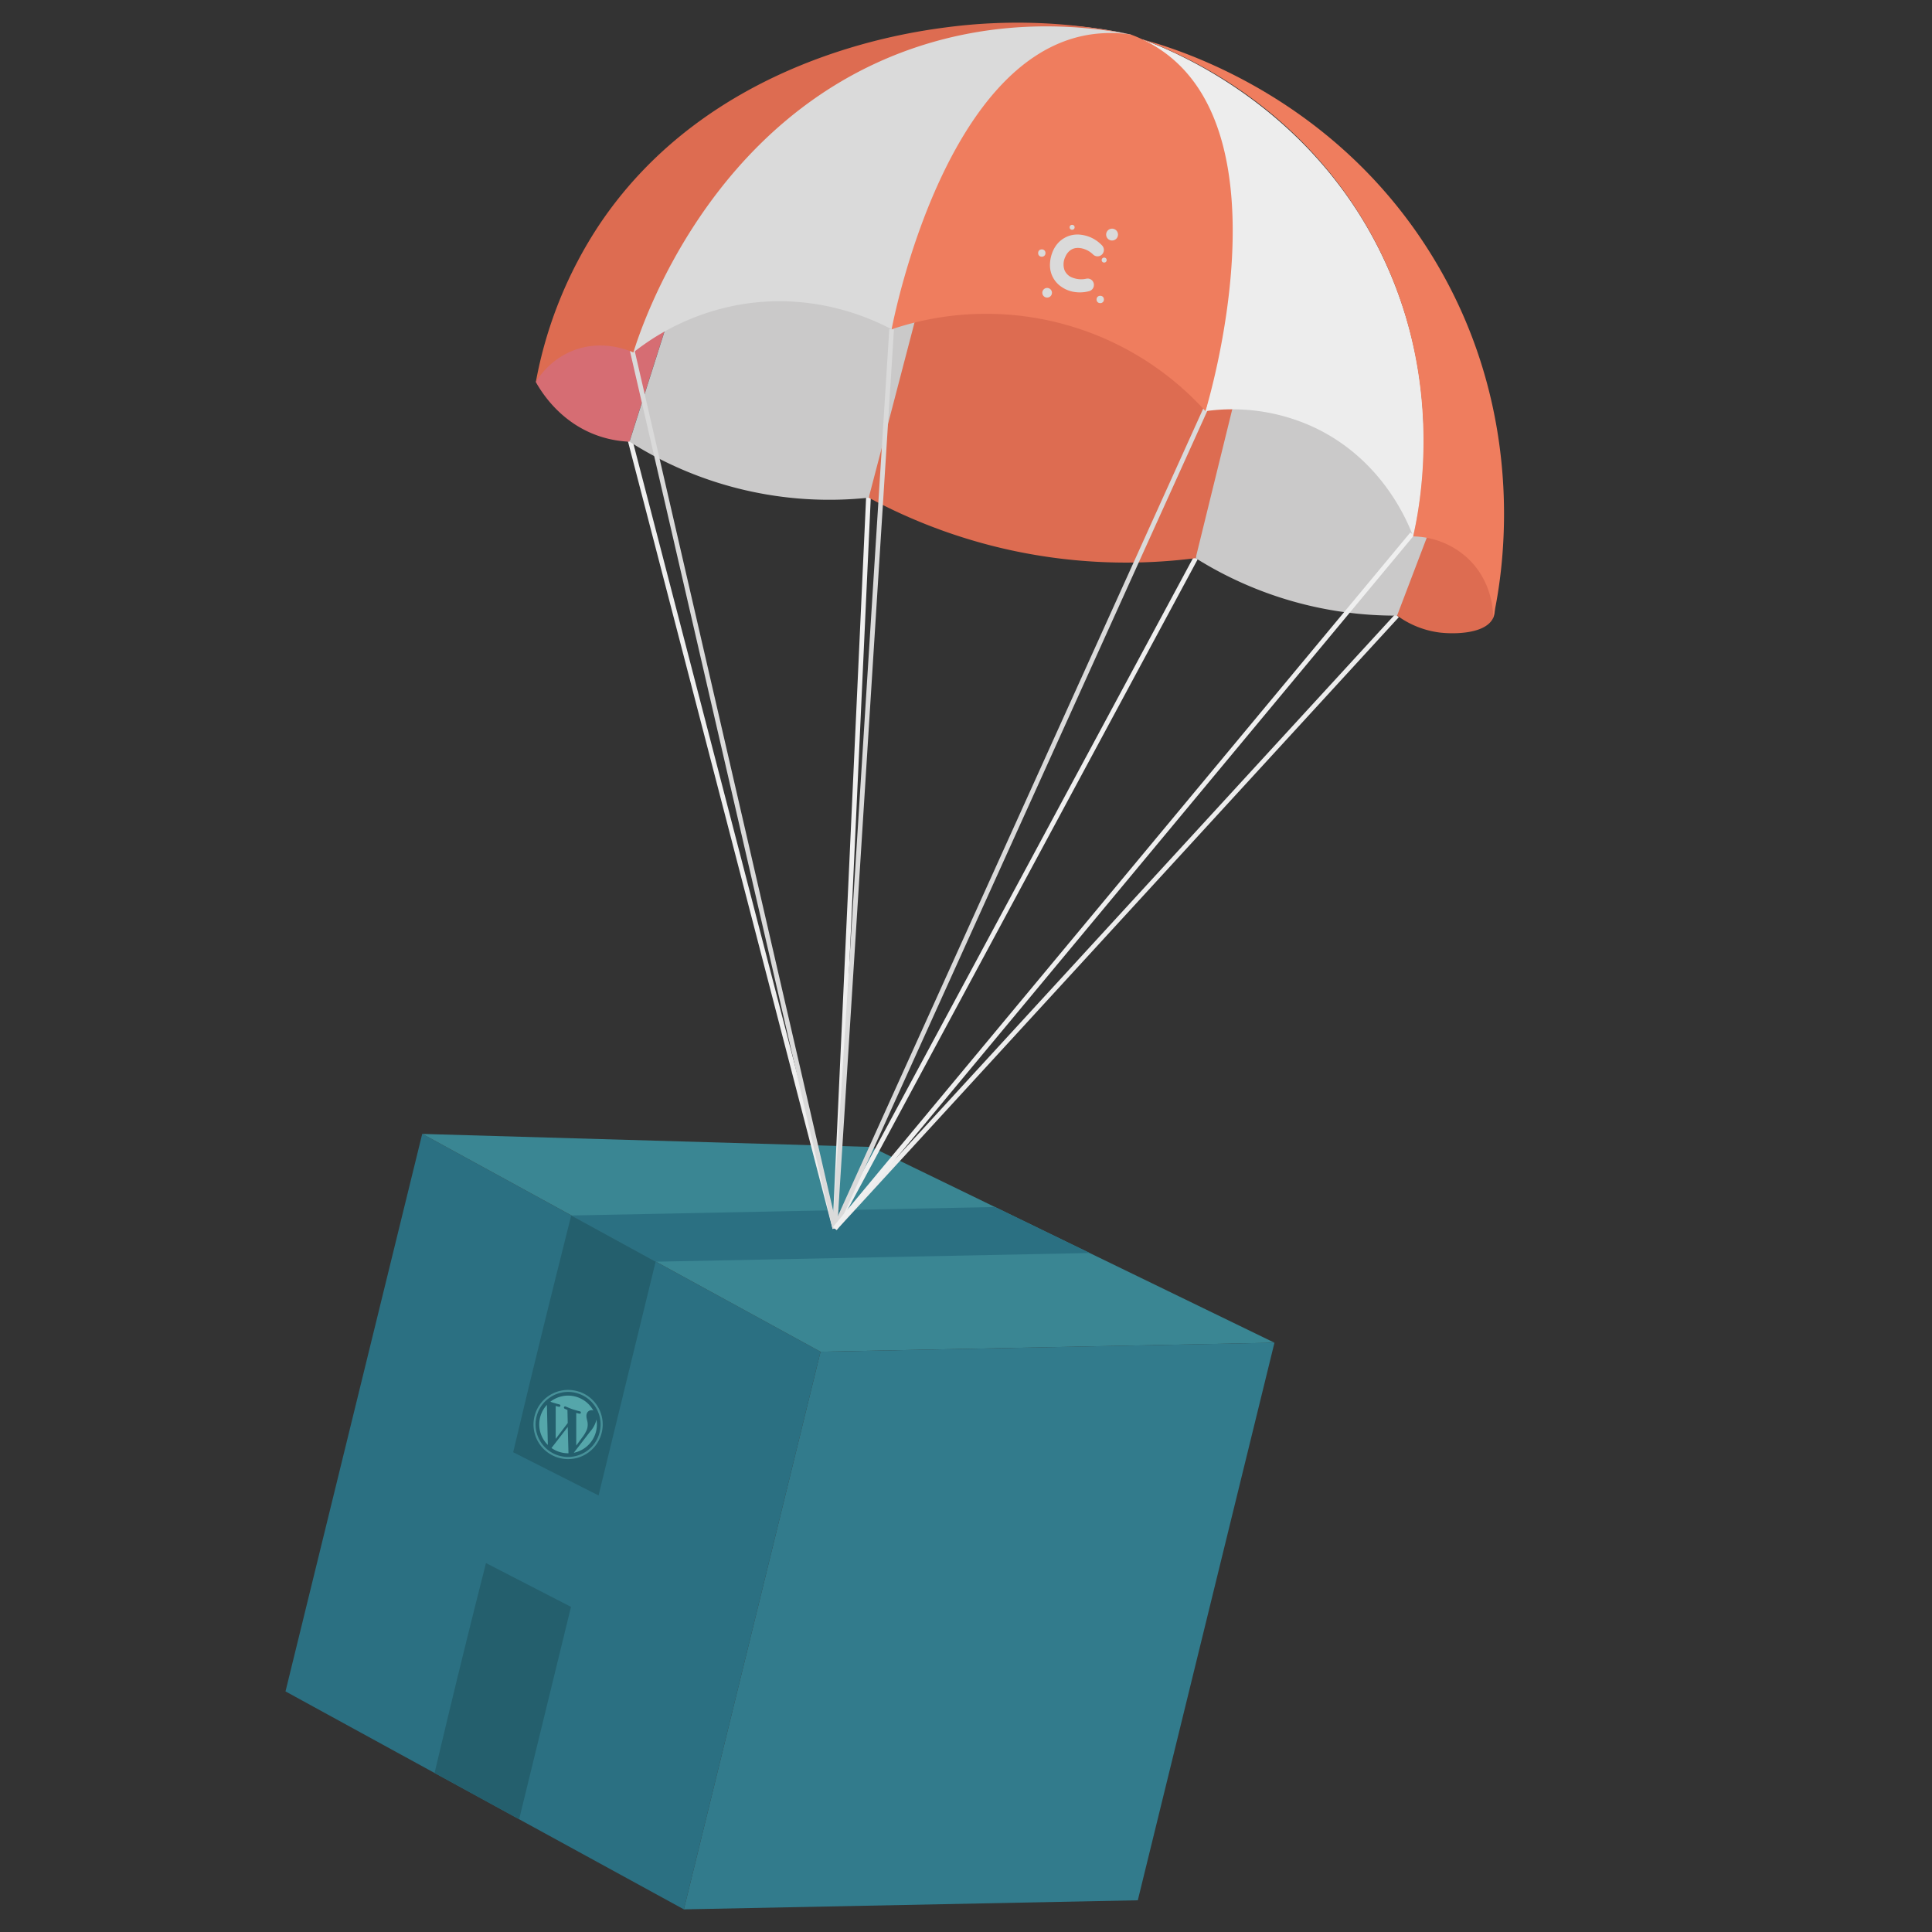 <svg xmlns="http://www.w3.org/2000/svg" viewBox="0 0 1024 1024"><rect x="0" y="0" width="1024" height="1024" fill="#333333" stroke="none"/><defs><style>.cls-1{fill:#2b7082;}.cls-2{fill:#3a8693;}.cls-3{fill:#327b8c;}.cls-4{fill:#245f6d;}.cls-5{fill:#479199;}.cls-6{fill:#55a6aa;}.cls-12,.cls-7,.cls-8{fill:none;stroke-miterlimit:10;stroke-width:2.48px;}.cls-7{stroke:#efefef;}.cls-8{stroke:#ededed;}.cls-9{fill:#d66d73;}.cls-10{fill:#dd6c51;}.cls-11{fill:#cac9c9;}.cls-12{stroke:#dadada;}.cls-13{fill:#dadada;}.cls-14{fill:#ededed;}.cls-15{fill:#ef7d5e;}</style></defs><g id="Layer_3" data-name="Layer 3"><path class="cls-1" d="M434.9,716.44,362.46,1012l-98-53.61-54.24-29.67-58.9-32.24L223.78,601l.12,0Z"/><path class="cls-2" d="M223.9,601l237.88,6.91L675.49,711.67,434.9,716.44Z"/><polygon class="cls-3" points="434.9 716.44 362.46 1012 603.06 1007.19 675.49 711.67 675.37 711.64 434.9 716.44"/><path class="cls-1" d="M577.59,664.12,347.5,668.73q-22.37-12.26-44.75-24.49l224.64-4.5Z"/><path class="cls-4" d="M272,769.71v0s4.28-18.09,8.5-35.6c2.8-11.58,10.92-44.82,22.24-89.84l44.75,24.49L317.25,792.62,272,769.71"/><path class="cls-4" d="M230.33,939.7h0q3.57-15.18,7.25-30.42,9.82-40.81,20-80.82l45.06,23.21L275.16,964.23Z"/><g id="W_Mark" data-name="W Mark"><path class="cls-5" d="M306.62,738.66a17.31,17.31,0,0,1,5.92,3.43,17.44,17.44,0,0,1,4,5.26,18,18,0,0,1,1.18,3.09,17.44,17.44,0,0,1,.56,3.28,17.32,17.32,0,0,1-4.3,12.71,17.11,17.11,0,0,1-5.26,4,17.22,17.22,0,0,1-3.09,1.17,16.56,16.56,0,0,1-3.28.57,17.28,17.28,0,0,1-12.7-4.3,17.26,17.26,0,0,1-4-5.26,17.22,17.22,0,0,1-1.17-3.09,16.69,16.69,0,0,1-.57-3.28,17.27,17.27,0,0,1,4.31-12.71,16.89,16.89,0,0,1,2.44-2.26,18,18,0,0,1,2.81-1.74,17.22,17.22,0,0,1,3.09-1.17,16.69,16.69,0,0,1,3.28-.57,17.06,17.06,0,0,1,6.79.87m.35-1a18.33,18.33,0,1,0,11.48,23.24A18.32,18.32,0,0,0,307,737.62Z"/><path class="cls-6" d="M286.62,750.08a15.28,15.28,0,0,0,3.75,15.78l-.5-21.24A15.15,15.15,0,0,0,286.62,750.08Zm24.49,7.48a8.16,8.16,0,0,0,.16-4.4c-.33-1.44-.68-2.68-.28-3.87a2.65,2.65,0,0,1,3.3-1.75l.19.08a15.27,15.27,0,0,0-22.78-4.68l.92.33c1.51.51,3.92,1.12,3.92,1.12a.63.63,0,0,1-.31,1.23s-.82-.18-1.7-.43l0,17.46,6.38-8.42-.16-6.94c-.77-.31-1.47-.65-1.47-.65a.63.63,0,0,1,.49-1.17s2.33,1,3.75,1.48,3.92,1.12,3.92,1.12a.63.63,0,0,1-.31,1.22s-.82-.17-1.71-.42l0,17.32,3.1-4.22A17.67,17.67,0,0,0,311.11,757.56Zm-10.19-1.23-8.62,11.14a15.27,15.27,0,0,0,9,2.79,2,2,0,0,1,0-.24Zm15.22-4a11.18,11.18,0,0,1-.41,1.52,14.38,14.38,0,0,1-2.85,4.81L304.13,770a15.28,15.28,0,0,0,12-17.61Z"/></g><path class="cls-7" d="M334,233.5,442.49,651.08"/><path class="cls-7" d="M460.34,262.68l-17.85,388.4"/><path class="cls-7" d="M633.72,295.83,442.49,651.08"/><path class="cls-8" d="M740.48,326.29l-298,324.79"/><path class="cls-9" d="M284,202.5c3.22,5.73,12.69,20.68,31.3,27.84a57.68,57.68,0,0,0,18.33,3.77q11.94-37.63,23.89-75.26c-4.9-.64-31.87-3.72-54,15A66.57,66.57,0,0,0,284,202.5Z"/><path class="cls-10" d="M791.42,327.49c-3.93,8.49-20.37,8.72-28.41,7.76a48.44,48.44,0,0,1-22.53-9c3.44-34,12.5-58.94,22.69-59.56,11.13-.67,20.46,27.91,28,51.11C791.9,320,793.1,323.85,791.42,327.49Z"/><path class="cls-11" d="M633.72,295.83a199.28,199.28,0,0,0,106.76,30.46q11.34-29.78,22.69-59.56c-10.68-56.33-48.07-93-83.68-92.4-6.52.11-23.21,1.64-42.2,18.61Z"/><path class="cls-10" d="M460.45,263.78a287.92,287.92,0,0,0,74.35,27.64,288.64,288.64,0,0,0,98.92,4.41q11.79-48,23.59-95.91L471.89,141.29Q466.17,202.54,460.45,263.78Z"/><path class="cls-11" d="M333.66,234.11a197.4,197.4,0,0,0,126.79,29.67q12.48-47.73,24.94-95.46l-66.69-28.1-61.15,18.63Q345.61,196.49,333.66,234.11Z"/><path class="cls-12" d="M639.27,216.16Q540.89,433.63,442.49,651.08"/><path class="cls-12" d="M334.06,181.33q54.21,234.89,108.43,469.75"/><path class="cls-12" d="M472.58,174.54,442.49,651.08"/><path class="cls-7" d="M748.46,283l-306,368.11"/><path class="cls-13" d="M335.7,186.81A126,126,0,0,1,395,161c38.17-5.69,67.56,8.22,77.6,13.55,1-3.06,2.44-7.59,4.33-13,17.8-51.29,34.77-100.16,74.9-126,9.57-6.17,25-13.94,47.63-17.17C583.94,14.79,511-.13,437.74,43.61,357.45,91.56,338.61,173.17,335.7,186.81Z"/><path class="cls-14" d="M638.92,217.93a102.82,102.82,0,0,1,57.81,8.69c36.15,17.14,49.46,50.18,52.27,57.69,4.39-19.35,15.73-80.68-15.62-147.18C695,55.68,620.87,26.54,605.42,20.86a260.09,260.09,0,0,1,33.5,197.07Z"/><path class="cls-15" d="M472.58,174.54a156.74,156.74,0,0,1,166.34,43.39c3.17-10.58,40.83-141.41-19.87-188.73a73.44,73.44,0,0,0-19.61-10.87,71.9,71.9,0,0,0-23.11.22C501.28,31.73,474.3,165.52,472.58,174.54Z"/><path class="cls-10" d="M599.44,18.33c-24.33-4.7-67.81-9.31-116.21,7.52C376,63.17,340.1,172.61,335.7,186.81c-2.53-1.13-17.27-7.4-33.26-.46A40.89,40.89,0,0,0,284,202.5a224.37,224.37,0,0,1,33.77-83.59C376.72,31.09,480.61,17.27,501.69,14.47a289.56,289.56,0,0,1,97.75,3.86"/><path class="cls-15" d="M749,284.31c3.71-16.27,18.85-90.85-25.52-165.93C684.13,51.8,623.05,27.24,605.42,20.86c17.56,4.75,103,29.86,155.37,117.67,51.18,85.75,34.65,170.62,30.63,189,0-2.75-.16-19-13.31-31.46A43.64,43.64,0,0,0,749,284.31Z"/><circle class="cls-13" cx="555" cy="155.17" r="2.56"/><circle class="cls-13" cx="552.18" cy="134.12" r="1.95"/><circle class="cls-13" cx="583.15" cy="158.72" r="1.95"/><circle class="cls-13" cx="568.25" cy="120.47" r="1.32"/><circle class="cls-13" cx="585.23" cy="137.85" r="1.32"/><circle class="cls-13" cx="589.42" cy="124.33" r="3.15"/><path class="cls-13" d="M562.75,127.05a14.08,14.08,0,0,1,4.32-2.18,14.41,14.41,0,0,1,6.33-.38,18.12,18.12,0,0,1,9.86,4.76,10.36,10.36,0,0,1,1,1,3.41,3.41,0,0,1-.21,4.66,3.35,3.35,0,0,1-4.67,0,12.33,12.33,0,0,0-5.74-3.21c-2.73-.63-5.26-.32-7.29,1.79a8.24,8.24,0,0,0-1.65,2.5,9.29,9.29,0,0,0-.56,7,7.18,7.18,0,0,0,4.43,4.22,12.63,12.63,0,0,0,7.15.52,3.31,3.31,0,0,1,4.06,3.05,3.4,3.4,0,0,1-2.4,3.51,18.82,18.82,0,0,1-7.32.54,16.43,16.43,0,0,1-9.14-4.12,14,14,0,0,1-3.45-5,14.21,14.21,0,0,1-.92-6.5C556.59,138.29,557.15,131.21,562.75,127.05Z"/></g></svg>